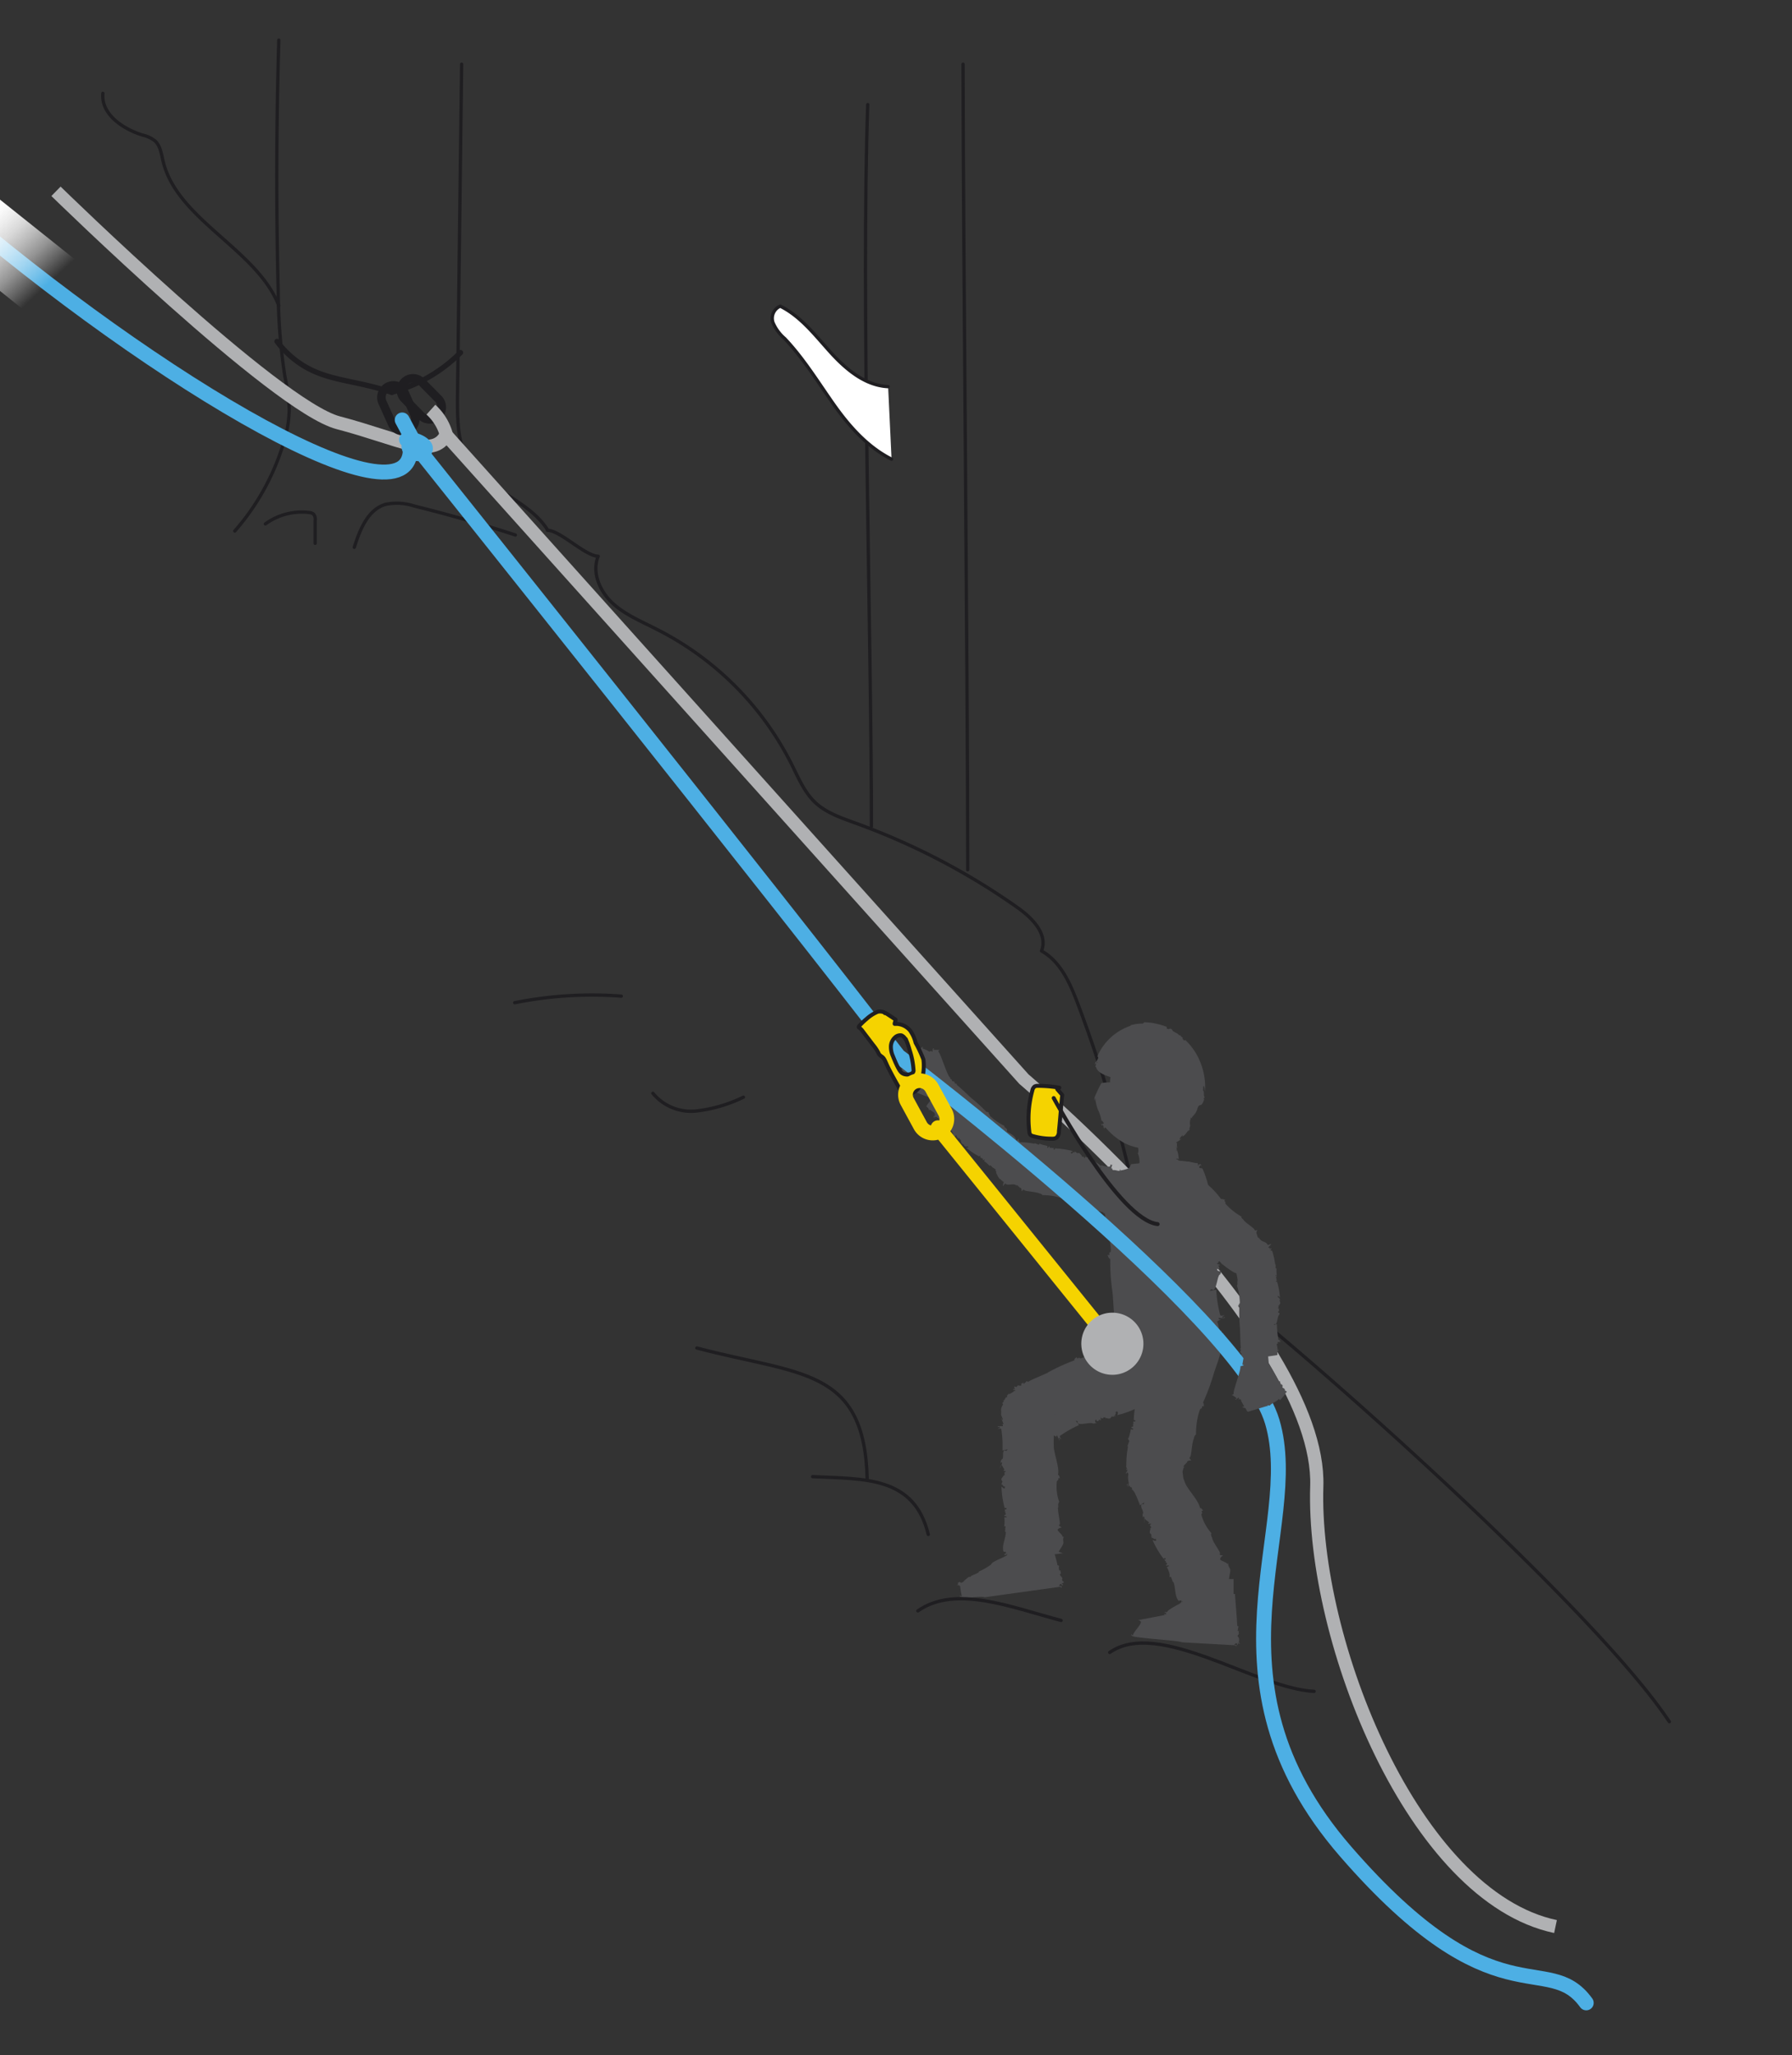 <svg xmlns="http://www.w3.org/2000/svg" xmlns:xlink="http://www.w3.org/1999/xlink" width="271.73" height="311.55" viewBox="0 0 271.73 311.55"><rect x="0" y="0" width="271.73" height="311.55" fill="#333333" stroke="none"/><defs><style>.cls-1,.cls-11,.cls-2,.cls-25,.cls-3,.cls-5,.cls-6,.cls-8{fill:none;}.cls-13,.cls-17,.cls-18,.cls-19,.cls-2,.cls-22,.cls-25,.cls-3,.cls-4,.cls-6{stroke:#1f1e21;}.cls-11,.cls-13,.cls-17,.cls-18,.cls-19,.cls-2,.cls-22,.cls-25,.cls-3,.cls-4,.cls-8{stroke-linecap:round;stroke-linejoin:round;}.cls-2,.cls-4{stroke-width:0.5px;}.cls-17,.cls-18,.cls-22,.cls-3{stroke-width:0.8px;}.cls-18,.cls-4{fill:#fff;}.cls-12,.cls-5{stroke:#b0b1b3;}.cls-5{stroke-miterlimit:10;stroke-width:2px;}.cls-6{stroke-width:1.29px;}.cls-7{fill:#919193;}.cls-8{stroke:#4dafe4;stroke-width:2.26px;}.cls-9{fill:#4c4c4e;}.cls-10,.cls-12{fill:#b0b1b3;}.cls-11{stroke:#f5d300;stroke-width:2.23px;}.cls-12{stroke-width:1.14px;}.cls-13{fill:#f5d300;}.cls-13,.cls-25{stroke-width:0.6px;}.cls-14{fill:url(#linear-gradient);}.cls-15{clip-path:url(#clip-path);}.cls-16{opacity:0.3;}.cls-17,.cls-19{fill:#e2e3e4;}.cls-20{fill:url(#linear-gradient-2);}.cls-21{clip-path:url(#clip-path-2);}.cls-22{fill:#cfcfd1;}.cls-23{fill:url(#linear-gradient-3);}.cls-24{fill:url(#linear-gradient-4);}</style><linearGradient id="linear-gradient" x1="-12763.48" y1="-474.06" x2="-12763.48" y2="-480.9" gradientTransform="matrix(-0.14, 0.13, -1.45, -1.56, -2448.75, 926.06)" gradientUnits="userSpaceOnUse"><stop offset="0" stop-color="#fff"/><stop offset="0.1" stop-color="#fff" stop-opacity="0.98"/><stop offset="0.22" stop-color="#fff" stop-opacity="0.91"/><stop offset="0.36" stop-color="#fff" stop-opacity="0.81"/><stop offset="0.51" stop-color="#fff" stop-opacity="0.66"/><stop offset="0.68" stop-color="#fff" stop-opacity="0.47"/><stop offset="0.84" stop-color="#fff" stop-opacity="0.24"/><stop offset="1" stop-color="#fff" stop-opacity="0"/></linearGradient><clipPath id="clip-path"><rect class="cls-1" x="-149.26" y="-444.01" width="276.7" height="368.47"/></clipPath><linearGradient id="linear-gradient-2" x1="-63.45" y1="81.51" x2="-63.45" y2="148.8" gradientUnits="userSpaceOnUse"><stop offset="0" stop-color="#fff" stop-opacity="0"/><stop offset="0.13" stop-color="#fff" stop-opacity="0.23"/><stop offset="0.28" stop-color="#fff" stop-opacity="0.46"/><stop offset="0.42" stop-color="#fff" stop-opacity="0.65"/><stop offset="0.56" stop-color="#fff" stop-opacity="0.8"/><stop offset="0.68" stop-color="#fff" stop-opacity="0.91"/><stop offset="0.79" stop-color="#fff" stop-opacity="0.98"/><stop offset="0.87" stop-color="#fff"/></linearGradient><clipPath id="clip-path-2"><rect class="cls-1" x="160.05" y="-444.01" width="276.7" height="368.47"/></clipPath><linearGradient id="linear-gradient-3" x1="245.86" y1="81.51" x2="245.86" y2="148.8" xlink:href="#linear-gradient-2"/><linearGradient id="linear-gradient-4" x1="-10649.99" y1="-322.56" x2="-10649.99" y2="-329.4" gradientTransform="matrix(0.25, -0.24, 1.47, 1.55, 3421.24, -1771.17)" xlink:href="#linear-gradient"/></defs><title>bloqueurs-pe01-redondance-PRO</title><g id="contenu"><path class="cls-2" d="M83,80.38c2,.05,5.7,3.89,7.71,3.94-1,2.42.22,5.28,2.13,7.07s4.4,2.79,6.74,4a46.17,46.17,0,0,1,20.51,20.57c1,2,1.91,4.19,3.57,5.73s3.91,2.29,6,3.06a103.63,103.63,0,0,1,24.65,12.84c2.21,1.56,4.62,4,3.62,6.56,2.91,1.63,4.36,4.95,5.53,8.07a208.15,208.15,0,0,1,10.59,39.39c3.94-1.16,8,1.17,11.24,3.7,15.76,12.33,56.73,49,67.84,65.68"/><path class="cls-2" d="M78.15,81.1q-7.56-2.47-15.29-4.38a8.51,8.51,0,0,0-4.38-.27c-2.7.78-3.91,3.84-4.76,6.52"/><path class="cls-2" d="M42.28,6.08q-.57,19.1-.09,38.22a87.09,87.09,0,0,0,1,12.71,32.21,32.21,0,0,1,.67,5,18,18,0,0,1-1,5.58,36,36,0,0,1-7.26,12.91"/><path class="cls-2" d="M70,9.73c-.21,15.31-.42,35.47-.63,50.78,0,3.1,0,6.36,1.49,9.05,2.73,4.76,9.33,6.14,12.2,10.82"/><path class="cls-2" d="M47.79,82.36l0-3.44a1.21,1.21,0,0,0-.26-1,1.18,1.18,0,0,0-.63-.23,9.41,9.41,0,0,0-6.66,1.73"/><path class="cls-3" d="M59.43,59.45a23,23,0,0,0,10.4-6"/><path class="cls-2" d="M15.6,14.15c-.3,3.15,3,5.38,6,6.32a4.79,4.79,0,0,1,1.86.85c.86.75,1,2,1.27,3.11C26.83,33.32,39,37.81,42.27,46.33"/><path class="cls-2" d="M132.14,125.29c0-29-1.58-80.58-.56-109.44"/><path class="cls-2" d="M146.74,131.85c0-30-.67-92.14-.71-122.12"/><path class="cls-4" d="M134.67,58.61c-3.48-.16-6.39-2.62-8.73-5.2s-4.51-5.46-7.63-7a2,2,0,0,0-1.1,2.49A6.58,6.58,0,0,0,119,51.33c2.84,3,5,6.53,7.35,9.87s5.17,6.56,8.84,8.4"/><path class="cls-5" d="M8.49,29S41.83,61.6,51.28,64.08s14.37,5.58,16.36,1.85l87.62,97.65s45.16,38.35,44.41,61.72,14.7,62.21,36.2,66.74"/><path class="cls-6" d="M58,61a1.83,1.83,0,0,1,.91-2.42h0a1.83,1.83,0,0,1,2.42.91l1.48,3.28a1.81,1.81,0,0,1-.92,2.42h0a1.81,1.81,0,0,1-2.41-.91Z"/><path class="cls-6" d="M61.34,60.46a1.8,1.8,0,0,1,0-2.58h0a1.83,1.83,0,0,1,2.58,0l2.53,2.56a1.83,1.83,0,0,1,0,2.6h0a1.82,1.82,0,0,1-2.58,0Z"/><path class="cls-6" d="M177.36,182a1.83,1.83,0,0,1,2-1.67h0a1.83,1.83,0,0,1,1.67,2l-.3,3.59a1.82,1.82,0,0,1-2,1.67h0a1.83,1.83,0,0,1-1.67-2Z"/><path class="cls-7" d="M177,177.78a2.9,2.9,0,1,0,3.85-1.43A2.91,2.91,0,0,0,177,177.78Z"/><path class="cls-8" d="M62.86,66.8c-1.7.28-.6,2.52,1,1.85,2.09-.87-1.38-2.4-2.22-2"/><path class="cls-8" d="M178.12,189.42c-1.58-.68-1.86,1.8-.12,2.11,2.23.41.13-2.76-.82-2.84"/><line class="cls-8" x1="62.98" y1="67.37" x2="60.99" y2="63.66"/><path class="cls-9" d="M144.75,165.13l-.77-1.39-.25.08s.35-.55.33-.49c-.39-.16-1.42-3.59-1.73-3.87-.1-.17.11-.3.12-.33a4,4,0,0,1-.91,0c0-.06.07-.14.1-.16s-.11-.1-.16,0-.07.31-.09.47l-.19-.1.07-.15s-.28.34-.44.18-.67-.31-1-.48a.33.33,0,0,1,.24-.12c-.05,0-.13,0-.15-.11,0,.19-.18,0-.14.13-.39.24-.56-.21-.87-.08l-1.73,2.48c-.06,0-.13-.06-.13-.1a.15.15,0,0,0,.18.16l-.35.32c.2,0-.52,1.39-.36,1.44-.07.17-.23.14-.35.1.09.07-.08,1.47,0,1.32.07.11-.11.19,0,.31s.3-.11.37,0l0,0c.19.28.5-.08.67.18l-.06.05c0,.13.25.07.36.24,0-.05,0-.18.08-.16s.29.11.35.3l.19-.12c.58.3,2.26.93,2.86,1.16l1.37,1.45"/><path class="cls-9" d="M149.21,176l.14-.18c-.16-.12-.22.16-.33,0,.15-.3-.27-.17-.21-.34,0,0-.09,0-.15.05.09-.14,0-.09-.07-.15s0,0,.1-.06l-.08-.13c-.07,0-.14.08-.11.13a11.62,11.62,0,0,1-2-1.35c.12-.07.16.07.33-.06,0-.16-.14-.06-.1-.18-.23.21-.21-.09-.48.12l.09-.15-.11,0c-.22-.4,0-.12-.36-.33-.16-.15-.07-.4-.23-.41,0,0,.12-.05.1-.12-.1.12,0-.18-.18-.07,0-.05-.18-.15,0-.28-.09.07-.24,0-.23.13-.05,0-.11,0-.11-.1h.1c-.13-.13-.31-.07-.29-.3h.11c-.09-.09-.15-.16-.31,0l0,.12a.66.66,0,0,1-.28-.38l0,0c0-.28-.72-1-.7-1.35l.18-.08,0-.19s-.29.45-.24.41a15.37,15.37,0,0,0-1.87-1.48c-.16,0-.17.19-.2.21-.08-.13.07-.17,0-.24s-.08.1-.09.14-.1,0-.06-.11.2-.17.32-.25l-.15-.09-.08.11s.15-.34,0-.38a8.17,8.17,0,0,1-.71-.49.28.28,0,0,0,0,.2s-.06-.06-.12,0c.13-.07,0-.14,0-.16,0-.36-.35-.3-.35-.57l3-4.21s-.1-.06-.12-.05a.13.13,0,0,1,.19.07l-.11.13c.06.13.09-.05.19,0,.09-.11,0-.21,0-.28s.23,0,.15.17c.11,0,.11-.15.24-.13s0,.26.14.23h0c.26,0,.11.37.37.37v-.05c.11,0,.14.15.3.15,0,0-.14.07-.09.12s.19.15.34.13v.17c.41.28,1.83,1.65,2.21,2v0a22.6,22.6,0,0,1,2.3,2.1c.19-.05.3.09.42.14-.08,0-.13.09-.09.12.32.22,0,.09.24.38a8.91,8.91,0,0,0,2.12,1.46c0,.29.35.34.43.56l0,.3c.12.2,1.27.49,1.42,1.4h0c.1,0,.21-.31.41-.25-.17.17-.1.22-.06.28l0-.13a5,5,0,0,0,.26.51l.08-.13c0,.2.3.32.39.41s.69.16.85.51l.41-.14v0S154,177.58,153,178l-.08.1-.06-.07c-.12,0-.07-.16-.14-.05l.12.07c-.11,0-.08.06-.1.14a.4.4,0,0,0-.15,0s0,0,.08,0,0-.22-.09-.21-.15.15-.25.08a10.49,10.49,0,0,1-1.74-1.06c-.05,0,0,.05,0,.06-.12-.16-.27-.26-.4-.42a.45.45,0,0,0-.18.1C150.08,176.65,149.24,176,149.21,176Z"/><path class="cls-9" d="M169.94,177.29c-.06.06-.12,0-.16,0s.11.14.09.23c-.32,0-.65-.16-1-.15s-.17-.41-.2-.42l0,.16-.19,0c.07-.15.09-.41.19-.47s0,0-.11-.08,0,.17,0,.19,0-.13-.17-.25c0,0,0,.27-.1.35a3.53,3.53,0,0,1-1.32-.23c0-.06-.07.62,0,.62l-.14-.21.14-.18c-.12-.38-1.23-.85-1.39-1.17h.06a.75.75,0,0,0-.46-.28l.11.1c-.12.26-.21.22-.34.18l.11-.09c-.08-.27-.25-.1-.44-.17l.09-.07c0-.06-.1,0-.17,0,.09.13-.11.16-.17.27.13-.24-.08-.27-.14-.3-.08.19-.16-.19-.22,0,0-.09,0-.21.06-.2-.17.08-.22-.26-.47-.34-.44,0-.09.16-.52-.19l-.09.13v-.23c-.17.38-.31,0-.43.43,0-.18-.12,0-.19-.17.11-.25.22-.1.3-.26a12.69,12.69,0,0,0-2.72-.41s0,.16-.06.22l-.14-.11c0-.07.08-.06.07-.13s-.17.08-.14-.15c0,.13-.13.12-.14.15,0-.23-.4.17-.39-.26-.19-.12-.11.25-.33.2l0-.3s-1.23-.24-1.16-.37a.62.62,0,0,1-.15.21c-.2-.11-.4-.14-.62-.26,0,0,0,0,0,.1a11.46,11.46,0,0,0-2.34-.23c-.06,0-.08,0-.1.07a1,1,0,0,0-.26-.09s0,0,0,0h0l-.13,0-.06,0s-.24,0-.24,0h0s.06,0,0,0l.15,0c-.11-.07-.19,0-.38,0l.09,0s-.08,0-.14,0c.11,0-.06.06-.09.1s-.12,0-.18,0-.17,0-.18.06,0-.05,0-.06-.24,0-.47.15a2.63,2.63,0,0,1-.46.29l0,.06,0,0c0,.14-.21.22-.18.34s-.07.07-.16.14c0-.09.1-.17.11-.24a3.19,3.19,0,0,0-.78,1.21,3.56,3.56,0,0,0-.25,1.38c0-.07,0-.05.06,0a.77.77,0,0,0,0,.15s0-.05,0,0,0,.14,0,.18,0,.1.05.09.1.33,0,.44.07,0,.14.24l-.06.05a4,4,0,0,0,.25.54c.13.26.32.48.3.48a.12.12,0,0,1,.1,0,2.15,2.15,0,0,0,.45.4s0,0,0,0l.07,0c-.09.38-.14.63-.14.63l0,.06.35-.41c.34.3.84.11,1.15.12.12,0,.47,0,.6.25l0-.17c.21.1.44.41.55.49V180a.5.5,0,0,1,.17.55c.22-.05.25-.34.46-.12l0,0c.28.17,1.77.25,2,.41v-.07c.19.21.55.08.73.4a8.86,8.86,0,0,1,2.94.47c.42.18,0,.22.41.3.08,0,.06.14,0,.2.16,0,.34.07.51-.09a26,26,0,0,0,3.44,1.11l0,0c.55.16,1.35.51,1.92.61l.08.2c.1-.09.18,0,.29,0a1,1,0,0,0,.16.06.27.27,0,0,1-.07.12c.16-.09.28.09.39,0v0h0c.13,0,.05-.07.16,0h0c.11.09.18.3.39.21v0c.12-.09.19.11.27.18s.06-.23.17-.28c0,.22.14.1.25.1-.11,0-.24-.1-.19-.29.15.06.08-.19.22-.07l-.05.22a.14.14,0,0,0,.23-.05.17.17,0,0,1-.16,0l.07-.29a3,3,0,0,1,.52-.12c-.05,0,.12-.05.08,0a.34.34,0,0,1,.11-.07.32.32,0,0,1-.13,0,3.19,3.19,0,0,0,.71-.51c.1-.13.22-.1.24-.13l0,0,.11-.15c0,.07.08.08,0,.15s.05,0,.09-.09-.07,0-.06,0,.06,0,.17-.14-.11.06-.06-.07a3.65,3.65,0,0,0,.51-1.14,3.07,3.07,0,0,0,0-1.22s-.14.14-.14.14,0-.1,0-.16l.07.06a1.4,1.4,0,0,0-.12-.7,4.9,4.9,0,0,0-.32-.63l0,0a1.09,1.09,0,0,0-.31-.34l.08.1c-.09,0-.15,0-.24-.1h.07c-.05-.11-.16-.13-.3-.2h0l.11-.47c-.14-.31-.52,0-.66-.46C170,177.43,169.82,177.44,169.94,177.29Z"/><path class="cls-9" d="M166.2,161.72l-.13,0,.11-.28c.08-.36.28-.46.16-.48l-.18.47c.11-.36,0-.16-.16-.05a2.63,2.63,0,0,0,.1-.43c.07,0,0,.07,0,.13a2.14,2.14,0,0,0,.38-.59c.17-.34-.16-.15,0-.55a8.43,8.43,0,0,1,5-4.46c0-.07,0,0-.09-.06a7,7,0,0,1,1.88-.26.56.56,0,0,0,.25-.22c0,.05.82,0,1.68.22a10.32,10.32,0,0,1,1.72.5l0,.25c.59.27.27-.19.8.14.08.41.91.54,1,.82,0,0,.26.16.3.06,0,.22.22.25.35.41s-.07,0-.14,0c.09.1.17.23.28.34s.26,0,.13-.11A9.18,9.18,0,0,1,182,161a10,10,0,0,1,.73,4.37c-.13-.18,0-.62-.24-.76-.09.35,0,.52-.09.68.31.16,0,.79.3,1.1l-.19.08.08.2c-.5,1.53-.73.23-1.08,1.59-.29.77-.73.89-.85,1.34,0-.07,0-.28-.13-.12.13.12-.14.32-.06.49-.11.17.07,1,0,.7,0,.16-.28.64,0,.44-.12.15-.2.32-.32.38l.12-.22c-.41.48-.56.85-1,1l.1-.25c-.25.27-.5.45-.49.73l.34-.2a3.69,3.69,0,0,1-1.26.8l.15-.11a11.73,11.73,0,0,1-2.12.68,4.17,4.17,0,0,1-2.1,0l.24-.2-.44-.13s.22.59.27.52a7.72,7.72,0,0,1-3.46-.84,10.07,10.07,0,0,1-2.79-2.27c-.32-.25-.24.13-.26.14-.24-.44,0-.28-.23-.62-.09-.08-.09.1-.07.17-.09-.16-.23-.27-.17-.33.17.16.27-.06.43-.07a3.58,3.58,0,0,1-.29-.43l-.09.09a6.08,6.08,0,0,0-.38-1.37,5.61,5.61,0,0,1-.55-2.08c-.07,0-.09.23-.1.44a1.37,1.37,0,0,0-.1-.41c.15.18,0-.4.1-.23a19.8,19.8,0,0,1,1-2.11,6.92,6.92,0,0,1,1.32-.12,5.27,5.27,0,0,1,.07-.79C167.39,162.94,166.36,162.55,166.2,161.72Z"/><path class="cls-9" d="M177.88,171.58s-.16.1-.09.13.2,0,.23.06a4.3,4.3,0,0,1,.31,1.14.1.1,0,0,0,.07,0c-.05.13,0,.23-.06.34a.42.42,0,0,0,.19,0c-.1,0-.07.6,0,.62l-.22,0c0,.11.26,0,.22.13-.33.07,0,.17-.12.22,0,0,0,.05.13,0-.17,0,0,.06-.07.09s-.05,0-.11,0l-.06.07c.06,0,.17,0,.19,0a4.42,4.42,0,0,1,.25,1.35c-.13,0,0-.08-.25-.09s0,.08-.08.11c.31,0,.09.12.4.13l-.17,0,.11,0c-.17.26-.09.06,0,.28s.48-.07.68-.08a.08.08,0,0,0-.08,0c.16,0-.11.09.05.1,0,0,0,.12-.2.11.11,0,.16.11.24,0s.05.07,0,.08l-.06,0c0,.08.06.13,0,.18h-.06l-.07,0h0a0,0,0,0,0,0,0c-2,1-4.41,2-6.69,1.58a5.15,5.15,0,0,1,.1-1.39c-.15-.05-.12-.15-.17-.22s.16,0,.15,0c0-.22.09,0,.14-.25a3.08,3.08,0,0,0-.26-1.47c.19-.14,0-.27.15-.41l-.06,0c.07-.14-.18-.86-.12-1l0,0c.12-.14-.11-.11-.18-.2.23,0,.35-.13.36-.18h0c0-.07.22-.23.24-.34h-.12c.13-.1.06-.26.07-.33s-.31-.35-.16-.56l-.37-.09,0,0a36.76,36.76,0,0,1,5.29-.4h.12v.05c.07,0-.07.1.05.08l0-.08s.11,0,.17,0,0,.05.07.06S177.91,171.59,177.88,171.58Z"/><path class="cls-9" d="M180.63,241.82c0,.55-3.43,2-3.6,2.46-.14.21-.41.05-.46.05.11.24.28.09.26.3s-.21,0-.24,0-.06.18.06.18.41-.06.63-.12l-4.54.87h-.2s.56.14.45.41c-.09.44-1.14,1.46-1.19,1.92-.11,0-.19-.1-.26-.19,0,.06,0,.15-.07.2.23-.11.16.19.24.1.5.33,7.14.67,7.49.95l8.25.46a.35.35,0,0,1-.07.22.21.21,0,0,0,.12-.29l-.29,0c-.1-.22.17-.05.16-.26.22,0,.27.17.3.35,0-.16.2-.32-.06-.38.1-.14.28.25.39.08-.08-.13-.31-.19-.16-.19h0c.24-.91-.36-.76-.12-1.08l.08-.09c.13-.11-.06-.39.1-.6-.05.07-.22.09-.25,0,.15-.23,0-.4.18-.57l-.23-.17c0-.81-.3-4-.33-4.81l0,0"/><path class="cls-9" d="M153.37,235.28l.21-.19.27.22s-.85,0-.78,0c.14.56-2.7,1.28-2.76,1.83a9.38,9.38,0,0,1-1.89,1.09c.14.24-1.27.57-1.24.79,0,.07-.21,0-.24,0s-.87.67-.75.66c-.8.62-.34-.14-.93.25l0,.28-.19,0c0,.07.58.06.53.35a13.79,13.79,0,0,0,.25,1.43.44.44,0,0,1-.31-.15c0,.06.07.15,0,.23.18-.16.18.15.25.06.57.25,3.11-.26,3.5,0l11.59-1.61c0,.09,0,.19,0,.22a.2.2,0,0,0,.05-.32l-.28,0c-.15-.21.14-.09.08-.3.23-.06.32.14.38.31,0-.17.13-.35-.13-.38.06-.15.28,0,.34-.22-.1-.12-.36-.25-.26-.42h0c.16-.39-.46-.48-.3-.85l.09,0c.1-.13-.13-.33,0-.57,0,.07-.19.15-.24,0s-.09-.4,0-.62l-.26-.11c-.14-.85-.74-2.66-.95-3.49l0,0"/><path class="cls-9" d="M171,218.11c.16.08.5-1.42.46-1.45l.36.05c.07-.29-.39-.17-.24-.42.53,0,0-.45.33-.48,0,0,0-.14-.2-.17.29,0,.1-.12.19-.18s.07,0,.15.08l.15-.17c-.09-.09-.24-.14-.28-.08a15.42,15.42,0,0,1,.49-3.41c.19.11,0,.25.33.37.21-.09,0-.21.19-.23-.49-.16-.06-.33-.53-.54h.28l-.16-.1c.43-.55.18-.11.23-.66.11-.32.52-.39.41-.59a.21.21,0,0,0,.25.07c-.25-.07.22-.18,0-.28,0-.06-.5-.45-.18-.28-.16-.09-.18-.33-.36-.23,0-.07,0-.17.07-.2l.07.12c.11-.25-.12-.44.21-.55l.12.12c.05-.15.1-.28-.21-.41l-.14.13a.92.92,0,0,1,.34-.59v.08c.39-.2,1-1.59,1.44-1.77l.23.18.26-.17s-.85-.07-.77,0a18.9,18.9,0,0,0,.75-3.34c-.09-.2-.39-.11-.43-.12.14-.19.29,0,.3-.22s-.2,0-.24,0,0-.16.1-.15.4.14.59.23l0-.24-.2,0c0-.06.58,0,.52-.26,0-.41.15-.82.19-1.23a.47.47,0,0,0-.3.12s.06-.13,0-.19c.19.14.18-.13.26,0,.55-.18.17-.64.57-.81l8.86,2.08c0-.08,0-.16,0-.19a.17.17,0,0,1,.05.28l-.28,0c-.13.17.16.08.09.26.24.06.32-.1.38-.24,0,.14.13.31-.13.31.07.14.28,0,.35.22-.09.09-.35.18-.24.33h0c.17.35-.45.39-.28.71l.09,0c.11.14-.11.29,0,.5,0-.07-.2-.14-.24,0s-.08.33.07.52l-.25.09c-.11.71-.87,2.66-1.06,3.35l0,0a33.29,33.29,0,0,1-1.59,4.26c.19.22.09.44.11.63-.08-.12-.24-.12-.25,0-.09.54-.16,0-.37.53a11.37,11.37,0,0,0-.55,3.68c-.4.23-.23.67-.49.92l.08,0c-.2.3-.27,2.17-.48,2.51l0-.06c-.27.29.1.32.15.6a.58.58,0,0,0-.67.21l.08,0c-.1.14-.49.43-.6.69l.21,0c-.26.18-.26.61-.32.76,0,.37.24,1-.12,1.43l.49.43-.05,0-.69-.1-.11.22h-.1c-.16.24.06.11-.12.34-.18,0-.28.36-.41.4s-.09.1,0,.12-.12.09-.19.14,0,0,0-.06l-.17.11c0,.06,0,.11,0,.05a4.29,4.29,0,0,1-1.6.91,4.41,4.41,0,0,1-1.92.18c.09,0,.27,0,.35-.08-.15,0-.23,0-.28,0-.1.12-.35,0-.5.09l0-.08-.09,0a5,5,0,0,0-.71-.24c-.3-.15-.38-.31-.57-.37,0,0,.13,0,.06-.06s-.15-.15-.23-.12-.27-.21-.14-.22c-.07,0-.26-.13-.18,0-.06-.05-.14-.09-.15-.15l.09.06c-.18-.19-.33-.26-.37-.44l.1,0c-.1-.12-.16-.23-.28-.23l.07.15a1.55,1.55,0,0,1-.27-.57l0,.07a4.91,4.91,0,0,1-.17-.92,1.72,1.72,0,0,1,.14-.9l.06.1a1.51,1.51,0,0,1,.09-.18s-.27.08-.24.1a2.08,2.08,0,0,1,0-.24h-.07l.05-.13c-.07-.16.18-.19,0-.22l0,.22c0-.17-.15-.08-.27-.05a.4.4,0,0,0-.07-.2c.08,0,.08,0,.11.08s.31-.14.24-.26-.32-.08-.31-.28a14.35,14.35,0,0,1,.26-2.92c-.08,0-.08,0-.12,0,.15-.28.17-.54.31-.79A.64.64,0,0,0,171,218.11Z"/><path class="cls-9" d="M153,211.38c.1-.06.36-.24.66-.39,0-.07.07-.13.14-.11l0,0h0l.17-.07a.3.3,0,0,0-.38-.08c.09-.09.12-.33.3-.11.06-.16-.17-.27-.09-.44.13,0,.38.16.41,0l0,0c.13-.39.57.11.69-.27l-.07-.05c0-.18.27-.1.35-.34,0,.08,0,.26.14.24.09-.25.29-.17.32-.43l.24.15c.59-.39,2.43-1.1,3.07-1.43h-.05a29,29,0,0,1,4-1.83c0-.31.26-.37.38-.52,0,.14.07.27.14.22.45-.3.11.13.64-.05a9.93,9.93,0,0,0,3-2.05c.43.16.63-.28,1-.22l-.06-.06c.34,0,1.72-1.25,2.1-1.32l0,.06c.39,0,.16-.3.32-.53a.64.64,0,0,0,.63.42L171,202a5.18,5.18,0,0,0,.9,0l-.11-.19c.3.09.61-.21.75-.26.26-.26.56-.89,1.11-.88l0-.71.07,0s4.42,6.93,4.68,8.69l.11.2-.12,0c-.07.18-.26,0-.14.18l.16-.13c-.1.13.06.18.17.27a.29.29,0,0,0-.1.19c-.07-.06,0-.1,0-.15s-.3-.16-.34,0,.17.33,0,.45a12.42,12.42,0,0,1-2.26,1.77c0,.09,0,.07.09.1-.29.07-.5.22-.77.27a1,1,0,0,0,0,.35c0-.19-1.34.56-1.35.62l-.2-.35c-.26.15.14.45-.13.49-.37-.44-.35.28-.57.06,0,.05-.09.13,0,.27-.2-.25-.16,0-.27,0s0-.09,0-.19h-.22c0,.13.06.3.15.29a14.58,14.58,0,0,1-3.17,1.17c0-.24.16-.18,0-.53-.23-.11-.15.17-.31,0,.23.5-.19.26,0,.81l-.19-.25,0,.2c-.68,0-.19-.06-.62.27-.29.12-.64-.19-.71,0a.24.24,0,0,0-.12-.24c.12.24-.28-.06-.18.2-.09,0-.29.17-.4-.2.06.19-.11.37.09.44-.06,0-.1.14-.19.09l0-.14c-.25.08-.24.42-.55.21v-.19c-.14.06-.27.1-.14.46l.19,0a.78.78,0,0,1-.65.12l0,0c-.41-.18-1.8.29-2.25,0l0-.31-.3-.1s.54.77.51.67a16.85,16.85,0,0,0-2.9,1.65c-.07.23.19.41.21.45-.23,0-.22-.22-.37-.11s.12.2.17.22-.1.14-.17,0-.18-.43-.25-.64l-.19.14.12.2s-.41-.48-.55-.26a10.75,10.75,0,0,1-1,.67.44.44,0,0,0,.29.17c-.05,0-.12,0-.12.15,0-.26-.22-.05-.21-.18-.51-.34-.58.29-1,.08l-.17-.32-.21,0a.22.22,0,0,0-.08.12s-.38.07-.79.06a5.25,5.25,0,0,1-.82,0l0-.11c-.29-.05-.1.06-.37,0-.09-.16-.47.61-.55-.29h-.14a.58.58,0,0,1-.21-.09s0,0,.06,0l-.17-.1c-.08,0-.12,0,0,.06a4.39,4.39,0,0,1-1.47-1.18,4.31,4.31,0,0,1-.87-1.75c.08.07.09.26.2.3,0-.16-.08-.21,0-.29-.16,0-.11-.32-.28-.43l.08,0-.06-.08a4.54,4.54,0,0,0,0-.74c0-.35.17-.48.16-.68,0,0,0,.12.07,0s.1-.21,0-.27.1-.34.16-.21c0-.06,0-.29,0-.18,0-.08,0-.16.09-.19l0,.1c.13-.24.15-.4.31-.5l0,.11c.09-.14.17-.22.14-.35l-.13.12a1.51,1.51,0,0,1,.46-.45Z"/><path class="cls-9" d="M176.92,237.57l.35-.18c-.12-.26-.44.12-.46-.15.45-.34-.25-.36,0-.58,0,0-.12-.08-.26,0,.25-.17,0-.15,0-.25s.1,0,.19,0l0-.21c-.12,0-.29,0-.28.12a13.53,13.53,0,0,1-1.68-2.84c.24-.05.17.17.52.06.12-.22-.16-.15,0-.31-.52.2-.25-.21-.77-.06l.25-.17-.2,0c0-.68.08-.19-.22-.63-.09-.3.22-.62,0-.7,0,0,.2,0,.24-.1-.24.1.08-.28-.17-.2,0-.08-.16-.29.21-.37-.18,0-.35-.14-.43.05,0-.06-.13-.1-.07-.19l.12,0c-.05-.26-.86-.53-.64-.83l-.15.79c-.05-.15.24-1-.1-.93l0,.19a.88.88,0,0,1-.07-.66l0,.06c.2-.41-.47-1-.18-1.46l.31,0,.11-.29s-.76.49-.68.46a17.4,17.4,0,0,0-1.38-3c-.22-.09-.42.16-.46.18,0-.23.23-.2.13-.35s-.19.11-.22.15-.13-.11,0-.17.43-.15.65-.21l-.12-.19-.2.1c0-.05.48-.38.29-.53a8.69,8.69,0,0,1-.59-1,.4.4,0,0,0-.17.28s0-.12-.15-.13c.25,0,.07-.22.19-.19.36-.48-.23-.59,0-1l6.31-3c0-.06-.09-.13-.15-.13.13,0,.26.07.22.17l-.26.15c0,.21.18,0,.23.12.23-.1.21-.26.16-.41.09.11.31.14.08.31.16.06.27-.15.44-.05,0,.12-.18.36,0,.4l0,0c.36.14-.31.14,0,.26l.06-.06c.17,0,.08.28.3.36-.07,0-.25,0-.23.13.22.11.14.3.38.34l-.16.24c.34.59,1.23,3.18,1.49,3.81l0,0c.36,1,2.09,2.7,2.26,3.83.29,0,.34.27.48.4-.13,0-.27.07-.23.13.26.47-.13.11,0,.63a7.12,7.12,0,0,0,1.48,2.65c-.19.41.22.63.14,1l.06-.06c0,.34,1.09,1.77,1.14,2.15h-.07c-.06.37.27.16.49.33a.65.65,0,0,0-.44.6l.07,0c0,.17.95.38,1,.64l.19-.11c-.12.29.15.61.19.77.24.27-.06,1.07-.1,1.63l.69,0v3s-5.71.39-7.43.55l-.19.1,0-.12c-.17-.09,0-.26-.16-.16l.11.17c-.12-.1-.18.05-.27.15a.24.24,0,0,0-.17-.11c.06-.07.09,0,.14,0s.17-.3,0-.34-.33.15-.42,0c-.56-.77-.38-2-.75-2.83-.09,0-.07,0-.1.08,0-.3-.18-.51-.21-.79a.9.9,0,0,0-.34,0C177.61,238.91,177,237.57,176.92,237.57Z"/><path class="cls-9" d="M152.27,230l.39,0c0-.28-.45-.05-.37-.32.55-.14-.09-.42.2-.53-.05,0-.08-.12-.24-.1.29-.06.05-.13.12-.22s.1,0,.19,0l.09-.19c-.09-.07-.28-.07-.3,0a13.83,13.83,0,0,1-.49-3.27c.24.05.1.22.46.26.19-.15-.09-.2.12-.28-.54,0-.15-.28-.69-.35l.3-.06-.2,0c.28-.62.14-.15,0-.67,0-.31.43-.5.27-.64,0,0,.19.07.26,0-.26,0,.18-.22-.09-.24,0-.08,0-.33.35-.27-.19,0-.28-.26-.43-.1,0-.09-.08-.15,0-.22l.09.09c.05-.26-.59-.8-.28-1l-.43.68c0-.16.61-.88.25-.92l-.1.17a.78.78,0,0,1,.18-.63v.07c.35-.3,0-1.14.39-1.42l.29.1.21-.24s-.89.17-.8.19a16.78,16.78,0,0,0-.18-3.27c-.17-.17-.44,0-.49,0,.09-.21.3-.1.26-.28s-.22,0-.27,0-.06-.14.07-.15.45,0,.67,0l0-.22-.21,0s.59-.16.46-.38a11.14,11.14,0,0,1-.15-1.16.41.41,0,0,0-.28.2c0-.06,0-.13-.08-.19.24.08.15-.16.25-.09.51-.33,0-.65.35-.92l7-.44c0-.08,0-.15-.08-.17.13,0,.21.16.14.24l-.31,0c-.09.2.19,0,.18.22.25,0,.29-.17.3-.33,0,.13.24.25,0,.32.1.11.3,0,.42.11-.07.11-.3.27-.15.37h0c.28.27-.35,0-.07.26l.08,0c.15.08,0,.28.13.44-.05,0-.23-.07-.26,0,.17.19,0,.33.24.47l-.24.15c.1.68-.06,3.41,0,4.09l0,0c-.05,1,.91,3.29.64,4.39.26.15.22.38.3.55-.11-.08-.27,0-.26,0,.06.54-.16.05-.23.59a7,7,0,0,0,.38,3c-.33.32,0,.67-.25,1l.09,0c-.11.33.34,2.06.24,2.43l-.05-.05c-.21.33.19.26.32.5a.67.67,0,0,0-.63.39h.09c-.06.16.73.71.69,1l.22,0c-.22.22-.09.62-.1.78.11.35-.46,1-.71,1.47l.65.25-.07,0s-6.49.92-8.14.41l-.22,0,0-.12c-.12-.15.13-.23-.09-.21l0,.2c-.08-.14-.19,0-.3,0a.32.32,0,0,0-.13-.16c.08,0,.1,0,.14,0s.26-.2.17-.29-.36,0-.4-.16c-.23-.92.39-2,.38-2.91-.09,0-.1,0-.13,0,.07-.29,0-.54.1-.81a.84.84,0,0,0-.33-.08C152.41,231.48,152.32,230,152.27,230Z"/><path class="cls-10" d="M194,195.5h0l0,0Z"/><path class="cls-9" d="M176,181.8c.07,0,.1,0,.14.07a.34.34,0,0,1,0-.26c.27.18.48.46.77.62s-.06.44,0,.46l.11-.13.15.11c-.14.1-.28.32-.39.33s0,.06.05.12,0-.17.11-.16-.05.12,0,.3c0,0,.09-.27.27-.26a3.66,3.66,0,0,1,1,.85s.36-.51.34-.53v.26l-.21.09c-.07.39.66,1.35.65,1.7l-.05,0a.71.71,0,0,0,.27.47l-.05-.15c.23-.17.29-.09.38,0l-.14,0c-.06.27.17.2.3.37h-.11c0,.08.06.09.12.12,0-.15.17-.07.29-.16-.23.17-.06.29,0,.35.17-.13.05.24.2.1,0,.09-.14.15-.15.14.19,0,.06.33.24.52.36.26.16-.08.37.42l.14-.06-.13.19c.34-.25.28.11.58-.15-.06.15.11,0,.09.22-.22.17-.23,0-.39.09a12.54,12.54,0,0,0,2.17,1.69c0-.06.07-.15.17-.17l.06.17c-.06,0-.1,0-.12.08s.18,0,.05.2c.09-.11.18,0,.2-.07-.1.22.42.06.2.43.11.19.22-.17.39,0l-.19.24c.05,0,.95.81.83.89a1,1,0,0,1,.23-.12c.12.2.29.33.42.54,0,0,0-.05,0-.09a11.18,11.18,0,0,0,1.92,1.34c.05,0,.09,0,.13,0a.74.74,0,0,0,.18.21s0,0,0,0h0l.12.09-.08-.08h.11l.13.08-.08,0c.07.13.19.14.36.22l-.08,0s.09.05.14.07.08,0,.13,0,.09.1.15.11.16.08.19,0,0,0,0,0,.22.1.47.11a3,3,0,0,1,.55,0l0,0,0,0c.08-.12.28-.09.32-.2s.09,0,.2,0-.16.09-.21.15a3.23,3.23,0,0,0,1.27-.67,4,4,0,0,0,.9-1.09c0,.06-.06,0-.05,0a1,1,0,0,0,.09-.13s0,.06,0,.05,0-.14.1-.16,0-.1,0-.1.07-.33.19-.4-.05,0,0-.27h.07a3.32,3.32,0,0,0,.05-.6c0-.3-.05-.57,0-.56a.18.18,0,0,1-.08-.06,2.46,2.46,0,0,0-.19-.58s0,0,0,0,0,0-.05-.07l.44-.47v-.06l-.51.18c-.15-.42-.67-.51-.94-.66-.08-.09-.38-.27-.41-.52l-.1.13a3.09,3.09,0,0,1-.23-.69l0,.06a.5.5,0,0,1,.12-.57c-.21-.06-.38.18-.46-.12h0c-.17-.28-1.42-1.08-1.55-1.33l0,.07c-.07-.3-.44-.35-.45-.71a9.27,9.27,0,0,1-2.32-1.85c-.28-.36.13-.19-.22-.47-.05,0,0-.15.13-.16a1.5,1.5,0,0,0-.66-.17,12.37,12.37,0,0,0-2.62-2.65v0c0-.41-.76-1.1-1.22-1.46l.12-.22c-.14,0-.13-.06-.23-.12l-.08-.12a.17.17,0,0,1,.13-.07c-.19,0-.2-.22-.34-.2v0h0c-.09-.09-.07,0-.15,0h0c0-.13,0-.35-.23-.36l0,0c-.15,0-.11-.2-.14-.29s-.17.16-.29.15c.11-.19-.08-.16-.17-.22.08.1.15.22,0,.36-.11-.12-.17.12-.23,0l.15-.17a.14.14,0,0,0-.22-.08s.09,0,.14.07l-.2.22a4.32,4.32,0,0,1-.51-.16c.05,0-.14,0-.06,0H179c.06,0,.12,0,.12.06a2.87,2.87,0,0,0-.87.09c-.15.06-.23,0-.27,0v0l-.16.07c0-.05,0-.1,0-.14s-.06,0-.11,0,.06,0,0,0-.06,0-.23,0c0,0,.14,0,0,.09a4.13,4.13,0,0,0-1,.75,3.24,3.24,0,0,0-.63,1s.18-.05.19-.06a.51.51,0,0,0-.09.13l0-.08a1.54,1.54,0,0,0-.25.66,4.81,4.81,0,0,0,0,.72l0-.05a1.1,1.1,0,0,0,.11.44l0-.12c.08,0,.1.1.16.2l-.07,0c0,.13.08.2.17.33h0l0,0s0,0,0,0l-.31.36c0,.34.44.26.34.71C176,181.63,176.19,181.73,176,181.8ZM182.88,199h0a.11.11,0,0,0,0,0Z"/><path class="cls-9" d="M154.46,173.2v0l0,0Z"/><path class="cls-2" d="M105.67,204.34c15.55,4.13,25.49,2.88,25.83,20"/><path class="cls-2" d="M123.22,223.84c7.73.38,15.4-.14,17.54,8.77"/><path class="cls-2" d="M199.27,256.39c-8.79-.41-23.57-11.1-31-5.9"/><path class="cls-2" d="M160.9,245.64c-7.58-2-16-5.45-21.72-1.45"/><line class="cls-11" x1="142.23" y1="170.94" x2="167.55" y2="202.28"/><path class="cls-9" d="M169.12,203.35c.07-.12.34-.3.13-.43h-.06c-.37-.32.37-.55,0-.85l-.1,0c-.19-.1,0-.33-.22-.52.07,0,.3.09.32-.05-.23-.21-.07-.38-.33-.53l.26-.18c-.19-.81-.33-4-.42-4.84l0,0a31.86,31.86,0,0,1-.35-5.09c-.32-.18-.31-.46-.43-.67.15.11.34.06.32,0-.15-.62.19-.05.21-.7a12.1,12.1,0,0,0-1-4.17c.37-.37,0-.78.18-1.15l-.09.05c.1-.38-.67-2.44-.59-2.88l.08.06c.2-.4-.27-.31-.46-.59a.71.71,0,0,0,.72-.46h-.11c.06-.18.4-.62.41-.93l-.26,0A5.2,5.2,0,0,0,168,178c-.19-.41,3.06-.52,3.31-1.09l.21-.44,4.68-.49a16.65,16.65,0,0,1,5.15.33l.27,0,0,.15c.17.16-.13.26.14.23l-.08-.23c.11.18.22,0,.37,0a.36.36,0,0,0,.17.2c-.09,0-.11,0-.18,0s-.3.25-.16.36.43,0,.49.19a14.83,14.83,0,0,1,1,3.26c.11,0,.09,0,.14,0,0,.34,0,.63,0,1a1.14,1.14,0,0,0,.41.11c-.23,0,0,1.71.12,1.73l-.48,0c.05.33.56.07.5.38-.65.16.16.51-.18.63.06,0,.1.14.31.12-.36.06-.07.16-.14.26s-.11,0-.23,0l-.08.21c.13.09.35.09.37,0a16.89,16.89,0,0,1,1,3.87c-.28-.06-.14-.26-.58-.31-.21.18.13.23-.11.31.65,0,.21.36.88.44l-.35.06.23.08c-.25.72-.15.17,0,.79,0,.37-.47.57-.25.75,0,0-.24-.09-.32,0,.32,0-.19.25.14.28,0,.09.07.39-.38.31.22,0,.36.3.52.13,0,.09.11.18,0,.25l-.15-.11c0,.3.36.45,0,.67l-.19-.11c0,.19,0,.35.45.39l.1-.19a.92.92,0,0,1-.14.75l0-.1c-.38.35-.45,2.05-.94,2.36l-.36-.1-.24.27s1.07-.19,1-.21a19.27,19.27,0,0,0,.61,3.87c.22.18.54,0,.59,0-.08.25-.33.13-.27.33s.26,0,.3-.06.11.18-.05.19-.54,0-.83-.07l.09.27.26,0c0,.06-.7.19-.5.45.18.45.17.93.31,1.38a.43.43,0,0,0,.31-.22c0,.07,0,.16.12.2-.3-.09-.16.2-.28.12-.59.37.07.76-.31,1.08l-1.94.14a6.89,6.89,0,0,1-.88,2.48,6.15,6.15,0,0,1-1.94,2c.06-.13.3-.24.3-.41-.2.08-.25.21-.36.2,0,.23-.39.32-.46.58l-.1-.08-.07.11a6.08,6.08,0,0,0-1,.39c-.47.12-.71,0-1,.09,0,0,.14-.09,0-.11s-.32,0-.38.07-.5,0-.36-.13c-.07.08-.41.09-.22.16-.12,0-.23,0-.3,0l.15,0c-.38-.05-.62,0-.83-.17l.16,0c-.22,0-.39-.12-.53,0l.22.13a2.44,2.44,0,0,1-.84-.41l.11,0a7.64,7.64,0,0,1-1.07-.93,2.93,2.93,0,0,1-.73-1.17l.18.06c0-.1-.06-.2-.08-.29s-.22.33-.17.34a5.63,5.63,0,0,1-.74-2l-1.93.15c0,.08.06.17.12.2-.17,0-.28-.19-.2-.29l.37,0c.09-.22-.23,0-.24-.25-.3,0-.34.22-.34.38-.06-.15-.31-.29,0-.37C169.49,203.35,169.27,203.52,169.12,203.35Z"/><path class="cls-12" d="M164.54,203.92a4.14,4.14,0,1,0,3.92-4.36A4.13,4.13,0,0,0,164.54,203.92Z"/><path class="cls-9" d="M193.61,193.31l-.23,0c0,.2.27,0,.23.22-.31.1.08.31-.09.4,0,0,0,.08.15.07-.18,0,0,.1-.07.16s0,0-.11,0l0,.14c.06,0,.15,0,.17,0a11.67,11.67,0,0,1,.42,2.36c-.13,0-.06-.17-.27-.19s.06.14-.06.19c.31,0,.09.21.42.27l-.18,0,.12,0c-.14.44-.08.1,0,.47s-.24.36-.13.47-.12,0-.16,0c.16,0-.09.15.07.18,0,.05,0,.24-.19.19.1,0,.16.18.25.08,0,.05.05.1,0,.14l-.06-.07c0,.19.16.28,0,.41l-.08,0c0,.12,0,.2.2.23l0-.12a.7.7,0,0,1-.08.47v-.06c-.19.21-.25,1.24-.49,1.44l-.17-.07-.13.16a3.24,3.24,0,0,0,.48-.13,14.31,14.31,0,0,0,.24,2.37c.11.12.26,0,.29,0,0,.15-.17.08-.14.2s.13,0,.15,0,0,.11,0,.13-.27,0-.42,0l0,.17.13,0s-.34.11-.26.27a7.36,7.36,0,0,1,.14.84c.08,0,.11-.07.15-.12s0,.08.05.11c-.14-.06-.07.12-.13.07-.29.23,0,.47-.17.66l-5.14.75c0,.06,0,.12.05.13a.12.12,0,0,1-.08-.18l.17,0c.05-.14-.11,0-.11-.15-.15,0-.16.13-.17.23,0-.09-.14-.18,0-.23-.07-.08-.17,0-.25-.08s.17-.19.06-.27h0c-.16-.2.19-.33,0-.52l-.05,0c-.1-.06,0-.2-.1-.31s.15.05.14,0,0-.24-.14-.32l.13-.13c-.08-.47-.1-2.45-.14-3l0,0a26.57,26.57,0,0,1-.1-3.11c-.15-.11-.14-.28-.19-.4.06.07.16,0,.15,0-.06-.37.1,0,.12-.41a9.47,9.47,0,0,0-.44-2.56c.18-.22,0-.48.1-.7l0,0c.06-.23-.29-1.49-.24-1.75l0,0c.1-.24-.12-.2-.22-.37a.35.35,0,0,0,.36-.27h0a4.14,4.14,0,0,0,.2-.57h-.12c.11-.16,0-.44,0-.56s-.35-.62-.22-1l-.39-.2,0,0s4.37-.67,5.37-.29h.13v.09c.08.1-.07.16.06.14l0-.15c.05.11.11,0,.17,0a.18.18,0,0,0,.09.12s-.06,0-.09,0-.15.14-.08.2.21,0,.24.12a10.93,10.93,0,0,1,.44,2c.06,0,.06,0,.07,0,0,.2,0,.39,0,.58a.39.39,0,0,0,.2.06C193.48,192.23,193.59,193.3,193.61,193.31Z"/><path class="cls-8" d="M63.9,68.65s54.67,68.41,72.32,91.42c0,0,51.92,39.31,56.7,55.45s-11.66,38.9,11.12,65.14,30.61,14.81,36.49,22.95"/><path class="cls-9" d="M188.66,205.28l-.27,1.57.24.1s-.61.21-.56.16c.21.37-1.12,3.7-1,4.12,0,.19-.26.17-.29.19.16.14.65.41.71.54s-.13.08-.17.08,0,.14.11.1.25-.19.37-.31l.08.21-.14.06c0,.05.43-.1.45.14s.34.65.48,1c-.08,0-.17,0-.25,0s.07.1,0,.16c.11-.15.16.09.19,0,.45,0,.31.51.64.6l2.89-.87c0,.07.05.13,0,.17a.17.17,0,0,0,0-.25l.47,0c-.15-.12,1.27-.77,1.19-.91.15-.09.25,0,.32.14,0-.12,1-1.1.79-1.05,0-.15.19-.09.19-.25s-.3-.1-.26-.26h0c0-.33-.43-.25-.4-.55h.07c.05-.13-.16-.21-.14-.4,0,.05-.1.14-.17.07,0-.22-.14-.28-.09-.46l-.21,0c-.27-.58-1.18-2.13-1.51-2.68l-.18-2"/><path class="cls-13" d="M138,156.21a2.83,2.83,0,0,0-1.94-1c-.18,0-.34,0-.39,0s.08-.38.12-.49a.28.28,0,0,0,0-.17l-.61-.41-.86-.56a.18.18,0,0,0-.14,0s0-.07-.17-.14a1.52,1.52,0,0,0-.94-.06,5.94,5.94,0,0,0-1.66,1.07,11.58,11.58,0,0,0-1.06,1c-.19.21-.14.27-.07.33a2,2,0,0,1,.45.42c.15.22,1.14,1.5,1.64,2.17a6.51,6.51,0,0,1,.84,1.26c.08.26.31.4.54.57s.35.34.7,1.15,1.68,3.21,1.92,3.59a1.52,1.52,0,0,0,1.62.85,2.29,2.29,0,0,0,1.48-1.14c.14-.29.24-.83.37-1.22a7.41,7.41,0,0,0,.18-2.83,18.21,18.21,0,0,0-1.18-2.53A5.35,5.35,0,0,0,138,156.21Zm-.65,1.31a11.27,11.27,0,0,1,.57,1.61,12.22,12.22,0,0,1,.61,3.15c0,.4-.52.69-1.2.59s-.91-.57-1.22-1.16-.72-1.63-.72-1.63a3.39,3.39,0,0,1-.3-1.43,1.91,1.91,0,0,1,.67-1.43,1.13,1.13,0,0,1,.94-.27A1.34,1.34,0,0,1,137.3,157.52Z"/><path class="cls-11" d="M137.58,167a2.13,2.13,0,0,1,.81-2.91h0a2.15,2.15,0,0,1,2.91.82l2,3.66a2.13,2.13,0,0,1-.82,2.91h0a2.14,2.14,0,0,1-2.91-.82Z"/><path class="cls-3" d="M42,51.75a14.48,14.48,0,0,0,4.57,4c3.76,2.05,7.51,1.93,12.85,3.73"/><path class="cls-2" d="M99,165.73a7.51,7.51,0,0,0,6.62,2.68,22.19,22.19,0,0,0,7.11-2.09"/><path class="cls-2" d="M78.05,152a59.61,59.61,0,0,1,16.16-1"/><path class="cls-8" d="M-8.22,30.44C24,58.22,64.1,81.69,62.16,67.08"/><polygon class="cls-14" points="-13.08 33.64 -6.52 25.06 14.44 41.78 7.79 50.34 -13.08 33.64"/><g class="cls-15"><g class="cls-16"><path class="cls-17" d="M90.82,139.77,87,138.25a155.69,155.69,0,0,0,8.43-41.09C96.6,80.7,99.11-447.37,97-512.19l4.12-.13c2.16,64.84-.36,593.3-1.54,609.77C97.78,121.87,91.1,139,90.82,139.77Z"/><path class="cls-18" d="M20.43-250.31s-2.68-7.05-6.34-15.51-5.22-12.41-6.77-16.07-2.54-4.94-2.11-8,.38-19.58-7.43-36.87S-19.5-371.6-19.5-371.6l-10-22.61-2.89,14.4-7.31,6.57c-1.05,2.41,10.5,12.52,11.13,15,.75,3,1,6,1.65,8.94,2.1,9.5,5.76,18.66,7.06,28.27,1.16,8.51,2.16,16.78,2.52,25.56.34,8.13-1.22,17.89.74,25.75,1.49,6,5.31,11.29,8.64,16.26A188.5,188.5,0,0,1,2.63-235.52a98.48,98.48,0,0,1,10.49,35.69c.4,3.53,1.6,6.93,1.79,10.34-4,1.9-7.3,6.17-10.07,9.63-3.72,4.66-8.27,10.08-11,15.33-6.41,12.06-7.52,28.2-13.76,40.17-2.85,5.48-5.71,9.72-8.55,15.25-2.65,5.16-6.79,8.86-9.79,13.79L-40-92c-3.15,6.69-1.54,13.78-8.19,19C-55.81-80.36-67.35-84.22-76-90.24-85.8-97-95-105.47-105.56-110.87c-9.18-4.68-19.54-13.62-29.67-14.59-5.28-.51-9.19,2.06-13,5.83-3.19,3.16-7.28,7-9.72,10.82-5.47.46-9.19-1.61-14.33,2-3.64,2.58-6.84,7-9.86,10.58a20.63,20.63,0,0,0-3.38,6.13,14.11,14.11,0,0,0-.14,9c1.83,5.45,2.48,9.37,3.56,12.84-3.7,5.22-8.33,12.35-11,16.15-2.09,3-4.29,6.17-6.51,9.09-1.92,2.52-5.18,5.25-6.19,8.2,3.84,1.12,7.91,7,11,9.84l7.2,5.08L-193.39-12c-4.8,2.42-.78-2.75-6.17-2.23-3.15.31-11.32-1.78-15.14-3.21a67.83,67.83,0,0,1-9.48-3.83c-5.51-3-5.84-3.65-9.48-9.07-3.13-4.66-12-7.12-13.1.42-1.37,9.16,6.67,24.19,12.69,30.81,3.8,4.19,10.28,7.38,14.34,11.1,2.25,2.05,6.48,8.22,5.8,10.25-1.59,4.64,7.8,9.81,12.19,12.19,5.84,3.17,8.83,4.39,12.8-1.1A91,91,0,0,0-182,21.85c1.19-2.13,3.15-4.24,3.92-6.51.93-2.76-.34-4.89.37-7.51,1.07-4,5.77-9.89,8.92-12.56L-167.29-6s5.3,1.4,7.67,1.81L-158.19.2a94.7,94.7,0,0,0,4.44,14.06,160,160,0,0,0,18.52-1.44c6.06-1,14.28-3.15,20.64-2.77.44,3.15,2.1,2.63-1.11,5a66.3,66.3,0,0,1-9.88,5.21,140.61,140.61,0,0,1-15.94,5.22c-4.56,1.21-14.25,2.05-17.66,5.39-2.95,2.9-.79,8.17,1.09,11.88,2.7,5.32,10.23,6.9,15.43,8a62.5,62.5,0,0,0,19.25,1.39c7.3-.78,14.3-3.26,22-3.26S-88,51.2-80.46,50.39C-76,49.91-67.69,48-65.24,43.68c2.2-3.83.15-8.67-.75-12.63s-1.88-8.36-3.71-11.91c-2.12-4.13-6.23-8.44-10.36-6.86-2.75-2.54-2.2-3.14-4.33-6.06C-86.23,3.69-89.76,1.2-90-2q-.23-.2,0,0C-85.8.37-80.93,2-76.85,4.65s3.9,5.77,9.66,8.93c10.61,5.81,24.84,7.22,35,1.51C-22.84,9.87-15.32,3.71-9.83-4.17c3-4.32,7.46-10.28,9.94-15C4.43-27.3,8.11-32.25,13.49-40c0,0,19-20.82,30.12-43.87s22.31-42.76,26.77-52.8,14.5-28.62,9.29-40.52S68.52-199.46,64.06-202.8l-3-2.42,3.45-3L69.26-211C71.86-212.1,86-221.77,86-221.77L80.79-247,61.08-262.66l-3.71-8.93S45.42-268.51,42.52-268c-5.81,1.1-4.74,5.86-8.2,6.58s-9.92.84-11.94,1.45-1.57,3-1.33,4.28a18.6,18.6,0,0,0,2.11,4.19s-2.6,1.59-3.56,2.07a2.8,2.8,0,0,0-1.79,3s-2.09,0-3.17,3.26"/><path class="cls-19" d="M85.94-149.34c-.48-2.39-1.43-8.25-1.43-8.25,1.35-5.9-1-13.87.06-15.4,1.42-2,1.92-4.91.59-8.71a27.06,27.06,0,0,0-3.52-6.69s2.85-2.85,2.87-3.8-6.48-1.33-12-6.33c-3.78-3.44-15.72-8.76-22.82-11.76,4,1.95,9.21,5.25,12.88,10.27,6.6,9,13.38,20.67,12.82,33s-2.78,19.78-6.5,25.17a87.41,87.41,0,0,0-9.07,17.29c-1.38,3.73-4.32,10.22-5.36,16.42-1.85,11-1.93,20.94-7.32,28s-6.69,8-15.62,10.59S14.05-65.24,7.17-67.29s-26-16-34.2-23.23c0,0-5.65-4.9-9-4.81l-1.15-1.76,2.74-3.62,1.79-2.25.66-.84c-1.31-.37-11-9-11-9l-.47-5.64-.09-.37c.06-.37.86-.8.83-1.81a6.45,6.45,0,0,0-.79-2.51c-.78-1.6-3.22-6.35-5.09-6.61l1-.58c.47-.26.31-1.37.05-1.9s-1.84-1-1.84-1,.38-.21.38-1.27V-143c0-1-.68-1.11-.68-1.11,0-2.54.16-4.93-1.64-5s-1.66,1.9-1.66,1.9a2,2,0,0,0,1.07.22v2.8s-1.23,0-1.18,1.11l0,.64a3.82,3.82,0,0,1-1.42-.37l-.89,5.64-.19-.16a29.8,29.8,0,0,0-3-2.41,26.65,26.65,0,0,0-8-4.18c-1-.27-2.49-.06-2.23,1.16s8.63,7.67,11.7,13.1l-.19.14a2.18,2.18,0,0,0-.63,1c-.65,2.08.81,3.47,2,4.85,2,2.27,4.87,5.22,5.19,8.23l.28,1.11s-1.67,8.23-1.81,9.2l-.14,1S-55-97.31-56.76-93.69-67.88-73-69.14-71s-5.44,8.09-5.44,8.09l3.63,2.32a9.19,9.19,0,0,0,4.32,6A134.67,134.67,0,0,1-70-37.08a17.16,17.16,0,0,0-10.49,4c-5,4.19-15,11.85-19.35,13.53s-6.42,0-6.42,0a3.62,3.62,0,0,0,0,5.16c2.52,2.65,13,10.73,18,14.5S-76.81,5.58-76,6.7s7,6.55,17.71,7.11,23.72-2.65,37.61-20.49a21.23,21.23,0,0,0,.27,5c.39,2.1,3.51,18.82-3.77,33.51,0,0-2.91,1.3,0,1.3,1.46,0,3,0,2.22-1.12a74.35,74.35,0,0,0,3.58-11C-16.86,14.88-16,5.4-16.74,1.12S-20.89-5.95-14.38-13c0,0,2.44.7,3.7-2.18s5-9.72,5-9.72S.3-22,5.46-23.83c0,0,5.3-1.18,7.48-3.32,0,0-1.92,3.73,0,4.8s5.47,4.26,10.22-13.85c0,0,2.95-4.41,6.38-8.47S44.43-63.37,49-72.43s10.26-16.88,10.18-30.28c2.6-1.56.84-5.1,1-6.87.18-1.51,1.78-3.31,2.25-3.81-.12,2.81,3.25,5.43,6.91,4.12,4.06-1.46,3.85-10.82,3.33-12.59A5.2,5.2,0,0,1,73-125.3l.72-.52c-.83-6.35,1.67-6.24,4.06-8s2.16-3.33,2.16-3.33c2.37.41,3-.94,4.64-2.81S86.41-146.94,85.94-149.34Zm-141.83,99s4.46.12,5.15-2.24a10.82,10.82,0,0,0-3.2-11.15l5.43-32.24h0c.36.57.74,1.1,1.08,1.6a20.6,20.6,0,0,1,3.11,6l.06.28s-1.87,11.47-1.09,16.49c.66,4.31,2.67,13.49,5.61,16.28s9.36,8.22,9.36,8.22S-35-45.58-39-38.89s-2.37,16.17-18.69,13.52a14.36,14.36,0,0,0-1.95-3.76S-56.17-40.84-55.89-50.32Zm41.71,28C-15.59-20.09-17-18-18.5-15.75-22-10.38-26.33-6-30.66-1.25c-7.16,7.8-19.52,14.41-30.25,11.75-3.83-.95-9-1.53-12.27-4.08,4.42,0,9.14-3.95,11.33-7.66,1.43-2.42,3.2-4.78,3.76-7.51.24-1.2,0-2.31,1.22-2.82,1.4-.59,3.51-.64,5-1.14,5.21-1.71,11.54-4.13,15.13-8.5,2.13-2.6,4-5.65,5.9-8.46,2.44-3.68,6.87-7.39,11-8.65a32.48,32.48,0,0,0,4,5.66,14.17,14.17,0,0,0,5.46,3.95C-11.14-26.45-12.9-24.34-14.18-22.33Z"/><rect class="cls-20" x="-230.12" y="76.94" width="333.34" height="80.06"/></g></g><g class="cls-21"><g class="cls-16"><path class="cls-17" d="M117.14,12.4s.44.37-2.81-.37-7.18-1.37-7.33.47a37.87,37.87,0,0,0,0,6.57c.22,1.48,1.27,2.37.78,2.44"/><path class="cls-18" d="M329.74-250.31s-2.68-7.05-6.34-15.51-5.22-12.41-6.77-16.07-2.54-4.94-2.12-8,.39-19.58-7.42-36.87-17.29-44.8-17.29-44.8l-10-22.61-2.89,14.4-7.31,6.57c-1.05,2.41,10.5,12.52,11.13,15,.75,3,1,6,1.65,8.94,2.1,9.5,5.76,18.66,7.06,28.27,1.16,8.51,2.16,16.78,2.52,25.56.34,8.13-1.22,17.89.73,25.75,1.5,6,5.32,11.29,8.65,16.26a190.63,190.63,0,0,1,10.62,17.93,98.68,98.68,0,0,1,10.49,35.69c.4,3.53,1.6,6.93,1.79,10.34-4,1.9-7.3,6.17-10.07,9.63-3.72,4.66-8.27,10.08-11.06,15.33-6.4,12.06-7.51,28.2-13.75,40.17-2.85,5.48-5.71,9.72-8.55,15.25-2.65,5.16-6.79,8.86-9.8,13.79L269.26-92c-3.14,6.69-1.53,13.78-8.18,19C253.5-80.36,242-84.22,233.29-90.24c-9.78-6.79-18.95-15.23-29.54-20.63-9.18-4.68-19.54-13.62-29.67-14.59-5.28-.51-9.19,2.06-13,5.83-3.19,3.16-7.28,7-9.72,10.82-5.48.46-9.2-1.61-14.33,2-3.64,2.58-6.84,7-9.86,10.58a20.41,20.41,0,0,0-3.38,6.13,14.11,14.11,0,0,0-.14,9c1.83,5.45,2.48,9.37,3.55,12.84-3.69,5.22-8.32,12.35-11,16.15-2.09,3-4.29,6.17-6.52,9.09-1.91,2.52-5.17,5.25-6.19,8.2,3.85,1.12,7.92,7,11,9.84l7.2,5.08L115.91-12c-4.79,2.42-.77-2.75-6.16-2.23-3.15.31-11.32-1.78-15.15-3.21a68.2,68.2,0,0,1-9.47-3.83c-5.51-3-5.84-3.65-9.48-9.07-3.13-4.66-12-7.12-13.1.42C61.18-20.81,69.21-5.78,75.23.84,79,5,85.52,8.22,89.58,11.94c2.25,2.05,6.48,8.22,5.79,10.25-1.58,4.64,7.81,9.81,12.2,12.19,5.84,3.17,8.83,4.39,12.8-1.1a91,91,0,0,0,6.95-11.43c1.19-2.13,3.15-4.24,3.92-6.51.93-2.76-.34-4.89.37-7.51,1.07-4,5.77-9.89,8.92-12.56L142-6s5.29,1.4,7.66,1.81L151.12.2a94.7,94.7,0,0,0,4.44,14.06,159.68,159.68,0,0,0,18.51-1.44c6.06-1,14.28-3.15,20.65-2.77.44,3.15,2.1,2.63-1.12,5a66.19,66.19,0,0,1-9.87,5.21,140.61,140.61,0,0,1-15.94,5.22c-4.56,1.21-14.25,2.05-17.66,5.39-3,2.9-.8,8.17,1.09,11.88,2.7,5.32,10.23,6.9,15.43,8a62.5,62.5,0,0,0,19.25,1.39c7.3-.78,14.3-3.26,22-3.26s13.35,2.3,20.93,1.49c4.43-.48,12.77-2.42,15.22-6.71,2.19-3.83.15-8.67-.75-12.63s-1.88-8.36-3.71-11.91c-2.12-4.13-6.23-8.44-10.36-6.86-2.76-2.54-2.2-3.14-4.33-6.06-1.84-2.53-5.37-5-5.58-8.21-.14-.13-.15-.12,0,0,4.19,2.33,9.05,4,13.14,6.61s3.9,5.77,9.66,8.93c10.61,5.81,24.84,7.22,35,1.51C286.47,9.87,294,3.71,299.47-4.17c3-4.32,7.47-10.28,9.95-15,4.32-8.16,8-13.11,13.38-20.82,0,0,19-20.82,30.12-43.87s22.3-42.76,26.76-52.8,14.5-28.62,9.3-40.52-11.15-22.31-15.62-25.65l-3-2.42,3.45-3,4.72-2.78c2.6-1.12,16.73-10.79,16.73-10.79L390.1-247l-19.71-15.61-3.72-8.93s-11.94,3.08-14.85,3.63c-5.8,1.1-4.73,5.86-8.2,6.58s-9.91.84-11.93,1.45-1.57,3-1.33,4.28a18.6,18.6,0,0,0,2.11,4.19s-2.6,1.59-3.56,2.07a2.8,2.8,0,0,0-1.79,3s-2.09,0-3.17,3.26"/><path class="cls-19" d="M395.24-149.34c-.47-2.39-1.42-8.25-1.42-8.25,1.35-5.9-1-13.87.05-15.4,1.43-2,1.93-4.91.6-8.71a27.45,27.45,0,0,0-3.52-6.69s2.85-2.85,2.87-3.8-6.48-1.33-12-6.33C378-202,366.1-207.28,359-210.28c3.95,1.95,9.21,5.25,12.88,10.27,6.6,9,13.38,20.67,12.82,33s-2.78,19.78-6.5,25.17a87.41,87.41,0,0,0-9.07,17.29c-1.39,3.73-4.32,10.22-5.36,16.42-1.85,11-1.93,20.94-7.32,28s-6.7,8-15.62,10.59-17.47,4.28-24.35,2.23-26-16-34.21-23.23c0,0-5.64-4.9-9-4.81l-1.15-1.76,2.74-3.62,1.78-2.25.66-.84c-1.3-.37-10.95-9-10.95-9l-.47-5.64-.09-.37c.06-.37.86-.8.83-1.81a6.62,6.62,0,0,0-.79-2.51c-.78-1.6-3.22-6.35-5.1-6.61,0,0,.58-.31,1.05-.58s.32-1.37.06-1.9-1.84-1-1.84-1,.38-.21.38-1.27V-143c0-1-.68-1.11-.68-1.11,0-2.54.16-4.93-1.64-5s-1.66,1.9-1.66,1.9a2,2,0,0,0,1.07.22v2.8s-1.23,0-1.18,1.11l0,.64a3.83,3.83,0,0,1-1.43-.37l-.89,5.64-.18-.16a28.91,28.91,0,0,0-3-2.41,26.53,26.53,0,0,0-8-4.18c-1-.27-2.49-.06-2.23,1.16s8.63,7.67,11.7,13.1l-.19.14a2.27,2.27,0,0,0-.64,1c-.64,2.08.82,3.47,2,4.85,2,2.27,4.87,5.22,5.19,8.23l.28,1.11s-1.67,8.23-1.81,9.2l-.14,1s-2.58,6.83-4.36,10.45S241.43-73,240.17-71s-5.44,8.09-5.44,8.09l3.63,2.32a9.15,9.15,0,0,0,4.32,6,133.6,133.6,0,0,1-3.35,17.43,17.13,17.13,0,0,0-10.48,4c-5,4.19-15,11.85-19.35,13.53s-6.42,0-6.42,0a3.62,3.62,0,0,0,0,5.16c2.51,2.65,13,10.73,18,14.5S232.5,5.58,233.34,6.7s7,6.55,17.7,7.11,23.73-2.65,37.61-20.49a21.88,21.88,0,0,0,.27,5c.4,2.1,3.52,18.82-3.76,33.51,0,0-2.91,1.3,0,1.3,1.45,0,3,0,2.22-1.12A75.77,75.77,0,0,0,291,21c1.49-6.13,2.35-15.61,1.61-19.89S288.42-5.95,294.93-13c0,0,2.44.7,3.7-2.18s5-9.72,5-9.72,5.95,2.89,11.1,1.08c0,0,5.3-1.18,7.49-3.32,0,0-1.92,3.73,0,4.8s5.47,4.26,10.22-13.85a105.62,105.62,0,0,1,6.38-8.47c3.43-4,14.88-18.7,19.41-27.76s10.27-16.88,10.19-30.28c2.6-1.56.83-5.1,1-6.87.18-1.51,1.78-3.31,2.25-3.81-.13,2.81,3.25,5.43,6.91,4.12,4.06-1.46,3.85-10.82,3.33-12.59a5.23,5.23,0,0,1,.31-3.44l.73-.52c-.83-6.35,1.66-6.24,4.06-8s2.16-3.33,2.16-3.33c2.36.41,3-.94,4.63-2.81S395.71-146.94,395.24-149.34Zm-141.83,99s4.47.12,5.16-2.24a10.82,10.82,0,0,0-3.2-11.15l5.43-32.24h0c.36.57.74,1.1,1.08,1.6a20.6,20.6,0,0,1,3.11,6l.06.28s-1.87,11.47-1.1,16.49c.67,4.31,2.68,13.49,5.62,16.28s9.36,8.22,9.36,8.22-4.6,1.54-8.65,8.23-2.37,16.17-18.68,13.52a14.74,14.74,0,0,0-1.95-3.76S253.14-40.84,253.41-50.32Zm41.72,28c-1.41,2.24-2.87,4.37-4.32,6.58C287.3-10.38,283-6,278.65-1.25c-7.16,7.8-19.52,14.41-30.26,11.75-3.83-.95-9-1.53-12.27-4.08,4.43,0,9.15-3.95,11.34-7.66,1.42-2.42,3.2-4.78,3.75-7.51.25-1.2,0-2.31,1.23-2.82,1.4-.59,3.51-.64,5.05-1.14,5.21-1.71,11.54-4.13,15.13-8.5,2.13-2.6,4-5.65,5.9-8.46,2.44-3.68,6.86-7.39,11-8.65a33.12,33.12,0,0,0,4,5.66A14.31,14.31,0,0,0,299-28.71C298.17-26.45,296.41-24.34,295.13-22.33Z"/><path class="cls-2" d="M249.37-11.56c.4,3.82-3.22,9-5.61,11.68a22,22,0,0,1-4.29,4.17c-1.34.84-4.05,1.27-4.88,2,0,0-.62-.7-1.77,0"/><path class="cls-3" d="M194.72,10.05s9.31-1.69,14.9-4.71A16.3,16.3,0,0,0,217-3"/><path class="cls-19" d="M197.59,9.44a18.52,18.52,0,0,1,1.4,5.35s1.31.27,1.49,2.23.56,4.74-.74,4.64a89.55,89.55,0,0,0-.1,15.9c.75,8.46.37,10.77,1.54,11.89a11.9,11.9,0,0,1-5.33,2.13c-3.06.37-2.68-1.19-2.86-2.22a93.88,93.88,0,0,1-1-14.87V21.39a1.74,1.74,0,0,1-1.43-1.68c-.09-1.48-.25-4.64.68-4.83a4.83,4.83,0,0,0,.85-.19l.89-4.64a21.16,21.16,0,0,0,2.72-.2C196.51,9.69,197.59,9.44,197.59,9.44Z"/><path class="cls-3" d="M192,14.69s4.65-.65,7,.1"/><path class="cls-3" d="M191.37,21.39a52.11,52.11,0,0,0,8.37.27"/><path class="cls-2" d="M191.37,18.32s-.57-2.47.92-2.4a42.78,42.78,0,0,1,4.94,0c1.76.26,1.58.63,1.76,1.66s.28,2.5-.55,2.69-3.63-.09-4.93,0A2,2,0,0,1,191.37,18.32Z"/><path class="cls-3" d="M229.25,12.28s-.14,2.71-4.42,6.47-10.41,2.95-13.75,1.59-6.32-2.26-6.32-2.26-.61-5-6.55-7"/><path class="cls-2" d="M170.74,44.62s5,4.91,21.28.78"/><path class="cls-2" d="M199.74,44.62s6.5-2.42,11.34-1.3,32.84.62,32-13.17"/><path class="cls-3" d="M113.26-11.86s3.14,4.15,0,5.87,0,.79,0,.79a17.17,17.17,0,0,0,5.43,10.41c5,4.65,12.76,2.61,12.78,5.89"/><path class="cls-17" d="M100.55.85s2.38-1.85,2.89-2.22S104-2,106.33.11s10,10.27,10.81,11,1.63,2.12.67,3.3-6.22,6.52-7.18,7.85-2,1.33-3.22.3S100.18,16.62,98,12,99.08,2,100.55.85Z"/><path class="cls-22" d="M143.84-21.43,110.13,18.2a1.54,1.54,0,0,1-1.89.37,1.49,1.49,0,0,1-.29-.2,1.54,1.54,0,0,1-.17-2.18l34.87-41"/><path class="cls-17" d="M117.16,15.14s13.2,6.63,13.45,1.61a4.15,4.15,0,0,1-.49,2.68c-.74,1-2.21,4.32-3.94,4.49s-5.87.25-13.14-4.39Z"/><path class="cls-3" d="M106.23,24.66s9.3,7.22,15.62,5.88"/><rect class="cls-23" x="79.18" y="76.94" width="333.34" height="80.06"/></g></g><polygon class="cls-24" points="250.33 294.13 237.16 309.1 213.54 294.96 226.83 279.96 250.33 294.13"/><path class="cls-5" d="M67.8,66.4a7.94,7.94,0,0,0-2.46-4.3"/><path class="cls-13" d="M160.63,164.88a19.48,19.48,0,0,0-3.23-.28,1,1,0,0,0-.51.1,1,1,0,0,0-.35.6,16,16,0,0,0-.46,6.24.83.83,0,0,0,.17.49.82.82,0,0,0,.36.18,10.13,10.13,0,0,0,2.94.4,1.18,1.18,0,0,0,.62-.13,1.22,1.22,0,0,0,.4-1c.2-1.83.31-3.67.5-5.5l-.75-.87"/><path class="cls-25" d="M159.78,166.45s9.93,18.45,15.76,19.11"/></g></svg>